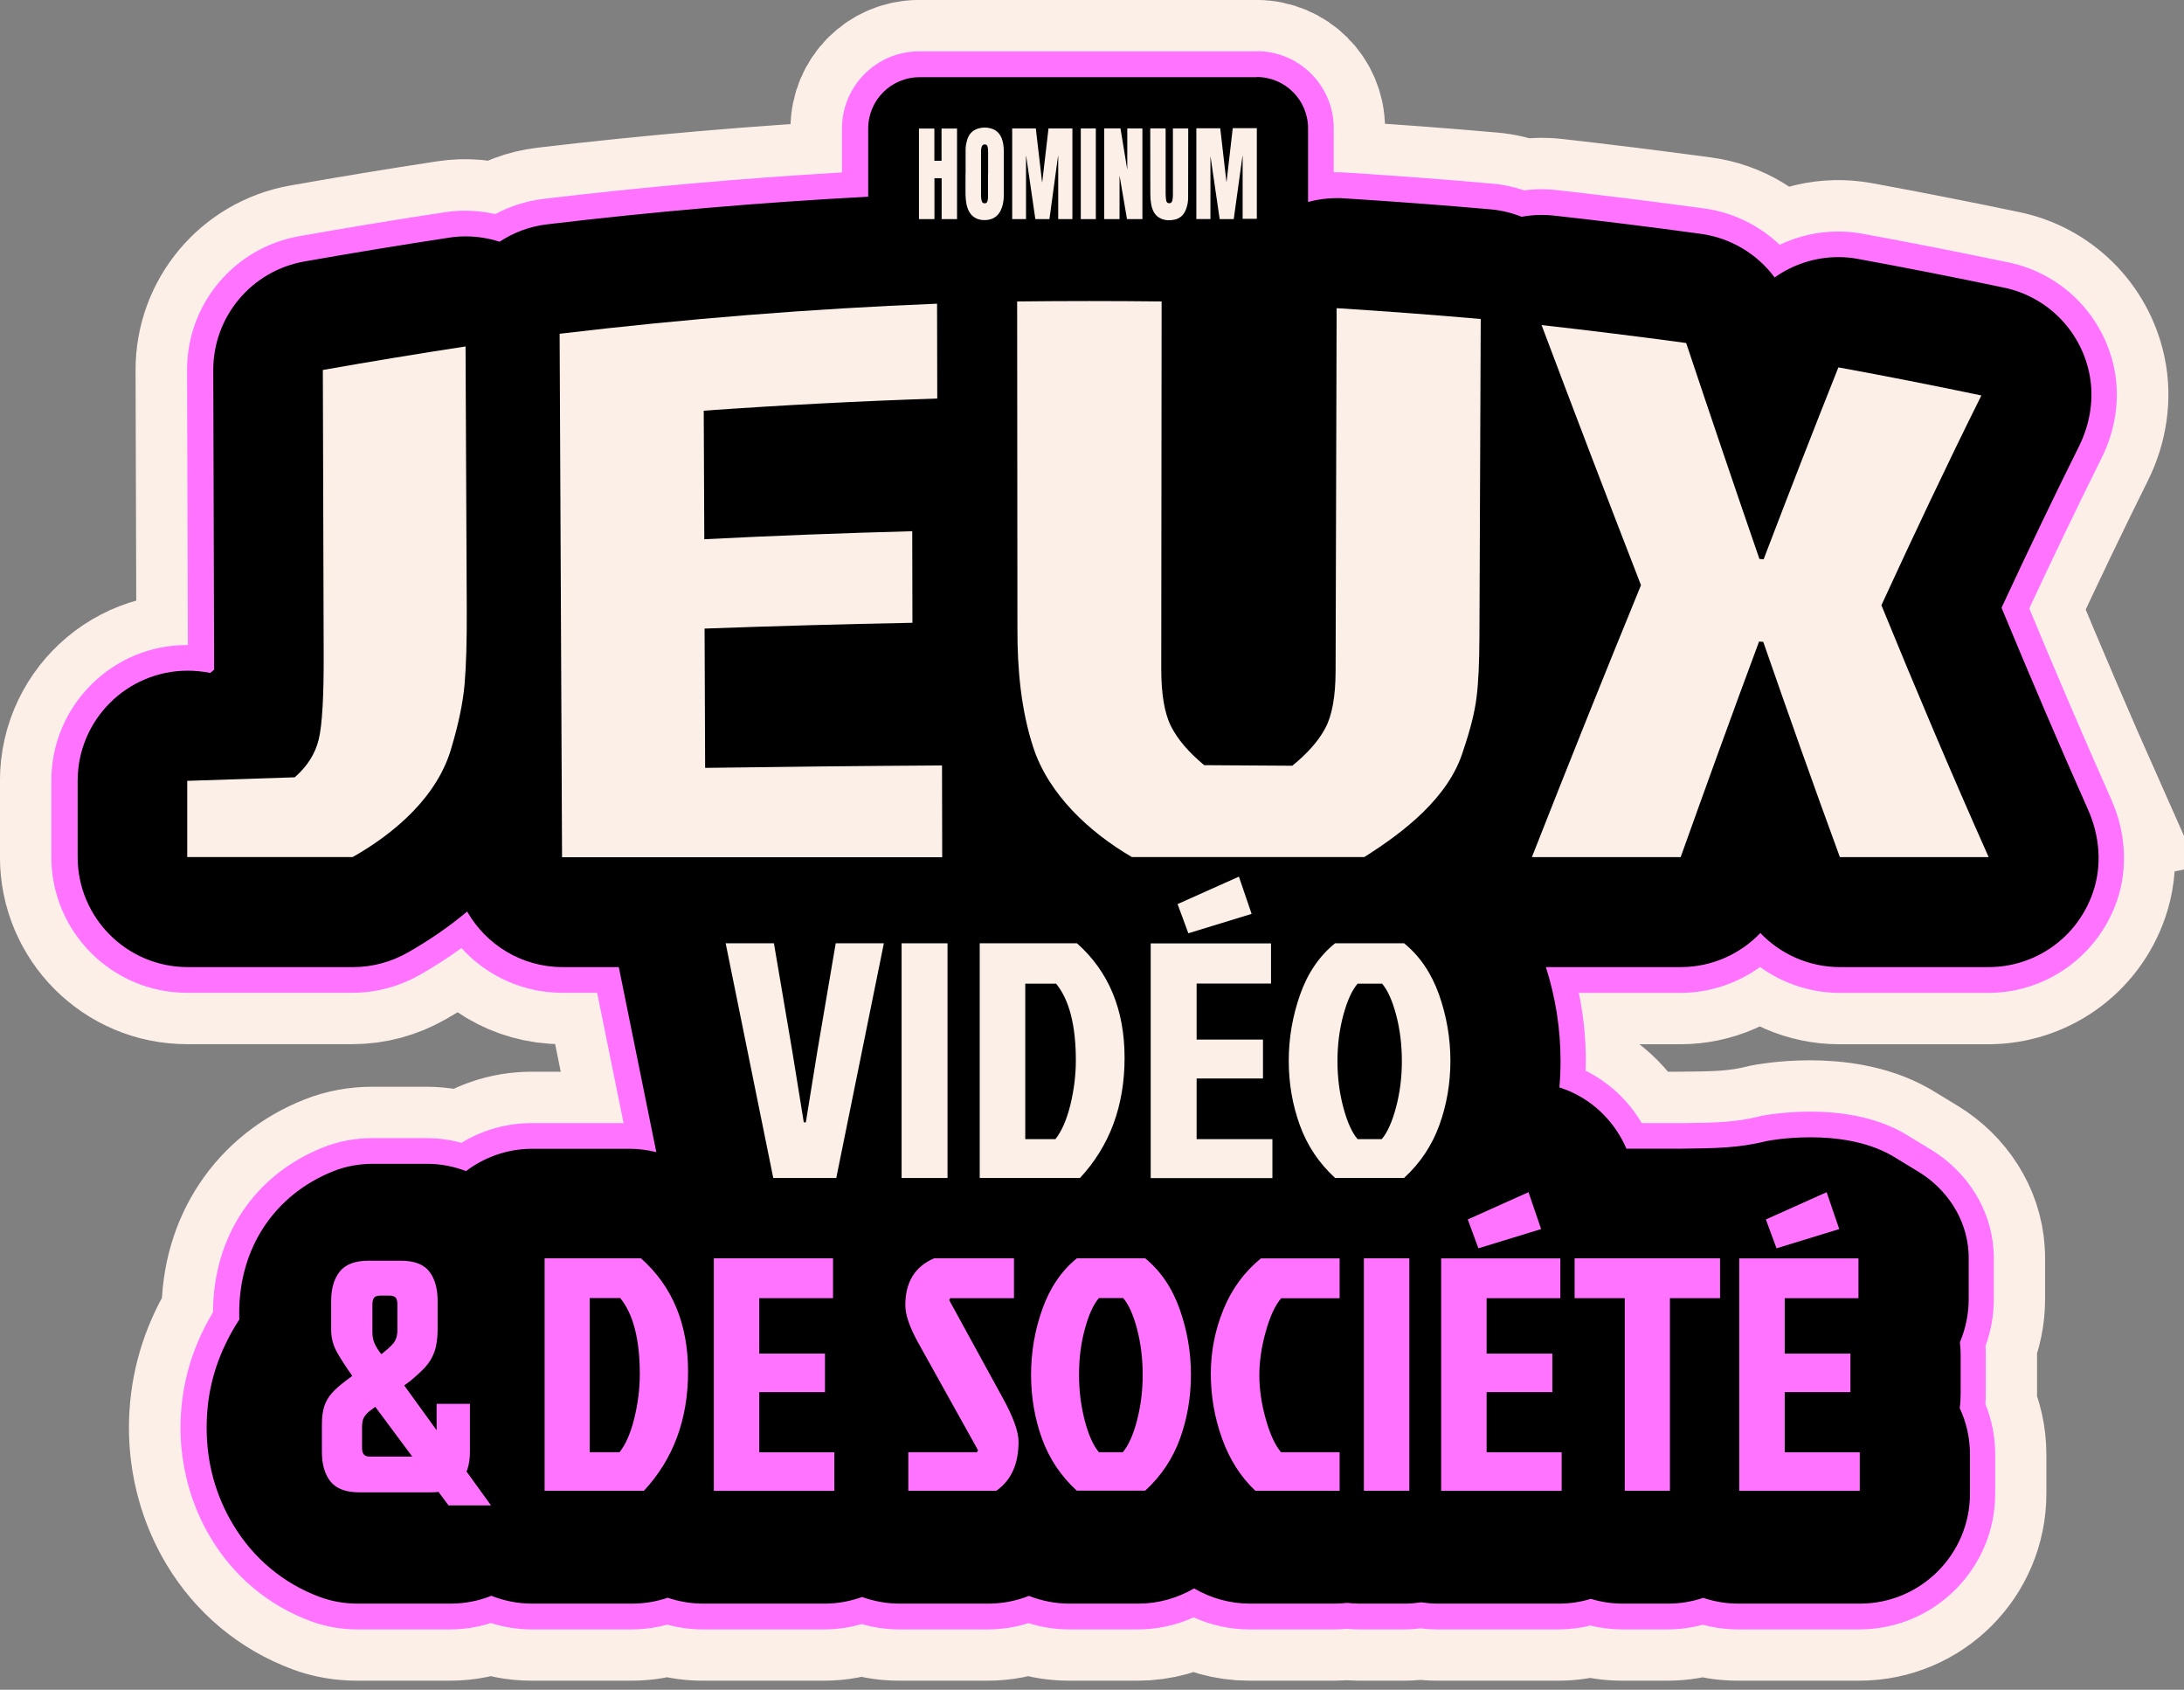 <svg xmlns="http://www.w3.org/2000/svg" width="234" height="181" viewBox="0 0 234 181" fill="none"><rect x="0" y="0" width="234" height="181" fill="#808080" stroke="none"/><path d="M223.72 86.75C220.66 79.87 217.61 72.74 214.44 65.1C217.48 58.58 220.15 53.01 222.73 47.83C223.95 45.38 224.4 42.59 223.83 39.92C222.83 35.25 219.2 31.75 214.71 30.81C209.55 29.73 204.3 28.7 199.09 27.74C195.87 27.15 192.66 27.93 190.14 29.72C188.28 27.2 185.46 25.48 182.25 25.05C177.02 24.34 171.71 23.68 166.47 23.09C165.31 22.96 164.15 23.01 163.03 23.22C161.98 22.8 160.85 22.52 159.67 22.42C154.44 21.96 149.15 21.56 143.94 21.24C142.65 21.16 141.37 21.3 140.14 21.63V13.75C140.14 10.71 137.68 8.25 134.64 8.25H98.45C95.41 8.26 92.95 10.72 92.95 13.76V21.06C81.46 21.68 69.92 22.67 58.55 24.02C56.67 24.24 54.95 24.9 53.46 25.88C51.75 25.33 49.91 25.16 48.09 25.44C42.9 26.23 37.67 27.09 32.53 28C26.88 29 22.76 33.91 22.78 39.65L22.87 69.99C22.87 70.63 22.87 71.21 22.87 71.73C22.69 71.88 22.63 71.92 22.45 72.07C14.84 70.58 8.25 76.36 8.25 83.63V91.8C8.25 98.31 13.53 103.59 20.04 103.59H37.77C39.83 103.59 41.85 103.04 43.64 102.02C45.98 100.69 48.09 99.22 49.98 97.64C52.01 101.19 55.83 103.59 60.21 103.59H66.23L70.25 123.41C69.32 123.18 68.36 123.05 67.38 123.05H56.96C54.29 123.05 51.84 123.95 49.86 125.44C48.56 124.95 47.16 124.66 45.68 124.66H39.9C38.45 124.66 37 124.91 35.65 125.45C29.34 127.96 25.56 133.66 25.56 140.62C25.56 140.86 25.56 141.1 25.57 141.34C25.28 141.78 25 142.24 24.74 142.71C22.97 145.9 22.07 149.34 22.07 152.94C22.07 156.54 23.03 160.18 24.92 163.33C27.09 166.94 30.31 169.62 34.22 171.07C35.5 171.55 36.87 171.77 38.24 171.77H48.22C49.76 171.77 51.23 171.47 52.58 170.93C53.93 171.47 55.4 171.77 56.94 171.77H67.68C68.98 171.77 70.26 171.55 71.47 171.14C72.66 171.54 73.93 171.77 75.26 171.77H88.3C89.71 171.77 91.05 171.51 92.3 171.06C93.55 171.51 94.9 171.77 96.3 171.77H105.82C107.32 171.77 108.79 171.48 110.17 170.94C111.54 171.48 113.01 171.77 114.51 171.77H121.91C124.02 171.77 126.08 171.19 127.87 170.14C129.67 171.19 131.72 171.77 133.83 171.77H142.95C143.39 171.77 143.83 171.74 144.26 171.69C144.69 171.74 145.13 171.77 145.57 171.77H150.49C151.08 171.77 151.65 171.71 152.21 171.63C152.77 171.71 153.35 171.77 153.93 171.77H166.97C168.16 171.77 169.3 171.59 170.38 171.26C171.46 171.59 172.6 171.77 173.79 171.77H178.67C179.98 171.77 181.24 171.55 182.42 171.15C183.6 171.55 184.86 171.77 186.17 171.77H199.21C205.72 171.77 211 166.49 211 159.98V155.81C211 154.03 210.61 152.34 209.9 150.83C209.96 150.33 210 149.83 210 149.31V145.14C210 144.67 209.97 144.22 209.92 143.77C210.53 142.35 210.86 140.79 210.86 139.15V134.84C210.86 134.59 210.86 134.34 210.84 134.09C210.62 130.54 208.52 127.37 205.48 125.51L202.65 123.79C197.15 120.65 189.29 122.22 189.29 122.22C186.15 123.01 183.79 123.01 180.04 123.05H174.2C173.02 120.3 170.84 118.08 168.08 116.88C167.73 116.73 167.38 116.6 167.02 116.49C167.1 115.55 167.14 114.59 167.14 113.63C167.14 110.22 166.61 106.85 165.57 103.6H180.02C183.31 103.6 186.37 102.23 188.55 99.95C190.73 102.23 193.79 103.6 197.08 103.6H213.01C217.96 103.6 222.49 100.5 224.18 95.61C225.18 92.72 224.91 89.55 223.67 86.76L223.72 86.75Z" fill="black" stroke="#FCEFE8" stroke-width="16.51" stroke-miterlimit="10"></path><path d="M186.23 173.15C184.97 173.15 183.71 172.96 182.48 172.6C181.25 172.97 179.99 173.15 178.73 173.15H173.85C172.7 173.15 171.55 173 170.44 172.7C169.32 173 168.18 173.15 167.03 173.15H153.99C153.45 173.15 152.9 173.11 152.27 173.02C151.64 173.11 151.09 173.15 150.55 173.15H145.63C145.21 173.15 144.78 173.13 144.32 173.08C143.86 173.13 143.43 173.15 143.01 173.15H133.89C131.83 173.15 129.78 172.65 127.93 171.71C126.08 172.65 124.03 173.15 121.97 173.15H114.57C113.09 173.15 111.63 172.9 110.23 172.41C108.83 172.9 107.37 173.15 105.88 173.15H96.36C95.01 173.15 93.67 172.94 92.36 172.52C91.05 172.94 89.7 173.15 88.36 173.15H75.32C74.05 173.15 72.77 172.96 71.53 172.58C70.29 172.96 69.02 173.15 67.74 173.15H57C55.51 173.15 54.05 172.9 52.64 172.4C51.23 172.9 49.76 173.15 48.28 173.15H38.3C36.73 173.15 35.22 172.88 33.8 172.36C29.59 170.8 26.13 167.92 23.8 164.04C21.78 160.68 20.75 156.94 20.75 152.94C20.75 148.94 21.71 145.44 23.59 142.04C23.8 141.67 24.01 141.31 24.24 140.95C24.24 140.84 24.24 140.73 24.24 140.62C24.24 133.06 28.34 126.91 35.2 124.17C36.68 123.58 38.28 123.28 39.96 123.28H45.74C47.08 123.28 48.41 123.49 49.7 123.9C51.88 122.44 54.39 121.67 57.02 121.67H67.44C67.81 121.67 68.19 121.69 68.56 121.72L65.16 104.96H60.27C56.1 104.96 52.19 102.96 49.72 99.66C48.07 100.94 46.28 102.13 44.38 103.22C42.37 104.36 40.11 104.97 37.83 104.97H20.1C12.84 104.97 6.93 99.06 6.93 91.8V83.63C6.93 76.37 12.84 70.46 20.11 70.46C20.59 70.46 21.08 70.49 21.57 70.54C21.57 70.36 21.48 39.66 21.48 39.66C21.46 33.25 26.04 27.78 32.36 26.65C37.49 25.74 42.74 24.87 47.96 24.08C48.6 23.98 49.25 23.93 49.9 23.93C51.05 23.93 52.2 24.08 53.33 24.39C54.9 23.46 56.63 22.87 58.46 22.66C69.34 21.36 80.5 20.39 91.64 19.76V13.76C91.64 9.97 94.73 6.88 98.52 6.88H134.71C138.5 6.87 141.59 9.95 141.59 13.75V19.95C142.16 19.87 142.74 19.84 143.31 19.84C143.57 19.84 143.83 19.84 144.09 19.86C149.34 20.19 154.64 20.59 159.86 21.05C161.01 21.15 162.15 21.4 163.24 21.8C163.91 21.7 164.59 21.64 165.26 21.64C165.74 21.64 166.22 21.67 166.69 21.72C171.93 22.3 177.25 22.96 182.5 23.68C185.57 24.1 188.42 25.62 190.49 27.9C192.48 26.76 194.71 26.16 197.02 26.16C197.82 26.16 198.62 26.23 199.4 26.38C204.64 27.34 209.9 28.38 215.05 29.46C220.14 30.53 224.14 34.52 225.24 39.63C225.86 42.51 225.43 45.63 224.03 48.44C221.54 53.44 218.91 58.91 216.01 65.13C219.1 72.58 222.06 79.47 225.05 86.19C226.49 89.42 226.68 92.92 225.6 96.05C223.76 101.38 218.75 104.97 213.13 104.97H197.2C194.08 104.97 191.04 103.84 188.67 101.83C186.3 103.84 183.26 104.97 180.14 104.97H167.52C168.26 107.81 168.63 110.71 168.63 113.63C168.63 114.27 168.61 114.91 168.58 115.55C168.63 115.57 168.69 115.59 168.74 115.62C171.54 116.84 173.8 118.97 175.19 121.68H180.57C184.09 121.63 186.21 121.6 189.08 120.89C189.23 120.86 191.27 120.46 194.03 120.46C197.79 120.46 200.97 121.18 203.46 122.61L206.32 124.35C209.84 126.5 212.09 130.11 212.34 134.01C212.36 134.29 212.37 134.57 212.37 134.85V139.16C212.37 140.83 212.06 142.45 211.46 143.99C211.49 144.38 211.51 144.77 211.51 145.16V149.33C211.51 149.76 211.49 150.2 211.45 150.63C212.16 152.27 212.52 154.02 212.52 155.83V160C212.52 167.26 206.61 173.17 199.35 173.17H186.31L186.23 173.15Z" fill="black"></path><path d="M134.65 8.25C137.69 8.25 140.15 10.71 140.15 13.75V21.63C141.15 21.36 142.19 21.22 143.24 21.22C143.47 21.22 143.71 21.22 143.94 21.24C149.15 21.57 154.45 21.96 159.67 22.42C160.85 22.52 161.98 22.8 163.03 23.22C163.74 23.09 164.46 23.02 165.19 23.02C165.61 23.02 166.04 23.04 166.47 23.09C171.71 23.67 177.02 24.33 182.25 25.05C185.45 25.49 188.28 27.21 190.14 29.72C192.1 28.33 194.48 27.54 196.96 27.54C197.67 27.54 198.38 27.6 199.1 27.74C204.3 28.69 209.56 29.73 214.72 30.81C219.22 31.75 222.84 35.25 223.84 39.92C224.41 42.59 223.96 45.38 222.74 47.83C220.16 53.01 217.48 58.58 214.45 65.1C217.62 72.74 220.67 79.87 223.73 86.75C224.97 89.54 225.24 92.72 224.24 95.6C222.55 100.49 218.02 103.59 213.07 103.59H197.14C193.85 103.59 190.79 102.22 188.61 99.94C186.43 102.22 183.37 103.59 180.08 103.59H165.63C166.67 106.84 167.2 110.21 167.2 113.62C167.2 114.58 167.16 115.53 167.08 116.48C167.44 116.6 167.79 116.72 168.14 116.87C170.91 118.07 173.08 120.29 174.26 123.04H180.1C183.84 122.99 186.2 122.99 189.35 122.21C189.35 122.21 191.32 121.82 193.97 121.82C196.62 121.82 199.96 122.21 202.72 123.79L205.55 125.51C208.59 127.36 210.69 130.53 210.91 134.09C210.93 134.34 210.93 134.59 210.93 134.84V139.15C210.93 140.79 210.59 142.35 209.99 143.77C210.04 144.22 210.07 144.68 210.07 145.14V149.31C210.07 149.82 210.04 150.33 209.97 150.83C210.68 152.34 211.07 154.03 211.07 155.81V159.98C211.07 166.49 205.79 171.77 199.28 171.77H186.24C184.93 171.77 183.67 171.55 182.49 171.15C181.31 171.55 180.05 171.77 178.74 171.77H173.86C172.67 171.77 171.53 171.59 170.45 171.26C169.37 171.59 168.23 171.77 167.04 171.77H154C153.41 171.77 152.84 171.71 152.28 171.63C151.72 171.71 151.14 171.77 150.56 171.77H145.64C145.2 171.77 144.76 171.74 144.33 171.69C143.9 171.74 143.46 171.77 143.02 171.77H133.9C131.79 171.77 129.74 171.19 127.94 170.14C126.14 171.19 124.09 171.77 121.98 171.77H114.58C113.08 171.77 111.61 171.48 110.24 170.94C108.86 171.49 107.39 171.77 105.89 171.77H96.37C94.96 171.77 93.62 171.51 92.37 171.06C91.12 171.51 89.77 171.77 88.37 171.77H75.33C74 171.77 72.73 171.54 71.54 171.14C70.33 171.55 69.06 171.77 67.75 171.77H57.01C55.47 171.77 54 171.47 52.65 170.93C51.3 171.47 49.83 171.77 48.29 171.77H38.31C36.94 171.77 35.58 171.54 34.29 171.07C30.38 169.62 27.16 166.94 24.99 163.33C23.1 160.19 22.14 156.69 22.14 152.94C22.14 149.19 23.04 145.9 24.81 142.71C25.07 142.24 25.35 141.78 25.64 141.34C25.64 141.1 25.63 140.86 25.63 140.62C25.63 133.66 29.41 127.97 35.72 125.45C37.07 124.91 38.52 124.66 39.97 124.66H45.75C47.22 124.66 48.63 124.94 49.93 125.44C51.91 123.95 54.36 123.05 57.03 123.05H67.45C68.43 123.05 69.39 123.18 70.32 123.41L66.3 103.59H60.28C55.9 103.59 52.08 101.19 50.05 97.64C48.16 99.22 46.05 100.69 43.71 102.02C41.92 103.04 39.9 103.59 37.84 103.59H20.11C13.6 103.59 8.32 98.31 8.32 91.8V83.63C8.32 77.14 13.58 71.84 20.12 71.84C20.9 71.84 21.71 71.92 22.52 72.08C22.7 71.93 22.76 71.89 22.94 71.74C22.94 71.21 22.94 70.63 22.94 70L22.85 39.66C22.83 33.92 26.95 29.01 32.6 28.01C37.74 27.1 42.98 26.24 48.16 25.45C48.74 25.36 49.32 25.32 49.9 25.32C51.14 25.32 52.36 25.52 53.53 25.89C55.02 24.91 56.74 24.25 58.62 24.03C69.98 22.67 81.52 21.68 93.02 21.07V13.77C93.02 10.73 95.48 8.27 98.52 8.27H134.71M134.65 5.5H98.46C93.91 5.51 90.21 9.21 90.21 13.77V18.47C79.47 19.1 68.73 20.05 58.24 21.3C56.44 21.52 54.67 22.07 53.07 22.93C52.01 22.69 50.93 22.57 49.84 22.57C49.12 22.57 48.4 22.62 47.69 22.73C42.46 23.52 37.2 24.39 32.06 25.3C25.07 26.54 20.02 32.58 20.04 39.67L20.13 69.09C20.13 69.09 20.08 69.09 20.05 69.09C16.15 69.09 12.49 70.61 9.75 73.36C7.01 76.11 5.5 79.75 5.5 83.63V91.8C5.5 99.82 12.02 106.34 20.04 106.34H37.77C40.29 106.34 42.79 105.67 45 104.41C46.55 103.53 48.04 102.57 49.44 101.55C52.17 104.56 56.08 106.34 60.21 106.34H63.98L66.81 120.3H56.97C54.29 120.3 51.71 121.03 49.44 122.41C48.21 122.08 46.96 121.91 45.7 121.91H39.92C38.07 121.91 36.29 122.24 34.65 122.89C27.26 125.83 22.85 132.43 22.82 140.56C22.66 140.83 22.5 141.1 22.35 141.38C20.35 144.98 19.34 148.87 19.34 152.94C19.34 157.01 20.43 161.17 22.59 164.75C25.09 168.9 28.79 171.98 33.29 173.65C34.86 174.23 36.53 174.53 38.26 174.53H48.24C49.72 174.53 51.19 174.3 52.6 173.85C54.02 174.3 55.48 174.53 56.96 174.53H67.7C68.97 174.53 70.24 174.36 71.49 174.02C72.73 174.36 74.01 174.53 75.28 174.53H88.32C89.67 174.53 91.01 174.34 92.32 173.96C93.63 174.34 94.98 174.53 96.32 174.53H105.84C107.32 174.53 108.78 174.31 110.19 173.86C111.6 174.3 113.05 174.53 114.53 174.53H121.93C123.98 174.53 126.02 174.09 127.89 173.24C129.77 174.09 131.8 174.53 133.85 174.53H142.97C143.39 174.53 143.83 174.51 144.28 174.47C144.74 174.51 145.17 174.53 145.59 174.53H150.51C151.06 174.53 151.61 174.49 152.23 174.42C152.85 174.5 153.41 174.53 153.95 174.53H166.99C168.14 174.53 169.28 174.39 170.4 174.12C171.52 174.39 172.66 174.53 173.81 174.53H178.69C179.95 174.53 181.21 174.36 182.44 174.03C183.67 174.36 184.93 174.53 186.19 174.53H199.23C207.25 174.53 213.77 168.01 213.77 159.99V155.82C213.77 153.94 213.42 152.12 212.72 150.4C212.75 150.04 212.76 149.68 212.76 149.32V145.15C212.76 144.83 212.75 144.5 212.73 144.18C213.32 142.57 213.62 140.88 213.62 139.15V134.84C213.62 134.53 213.62 134.22 213.59 133.91C213.32 129.56 210.82 125.54 206.92 123.16L204.09 121.44L204.06 121.42L204.03 121.4C201.33 119.86 197.93 119.07 193.92 119.07C191.03 119.07 188.85 119.5 188.76 119.52H188.7L188.64 119.55C185.93 120.23 183.87 120.25 180.45 120.3H180.02H175.9C174.48 117.89 172.4 115.94 169.89 114.69C169.9 114.34 169.91 113.98 169.91 113.63C169.91 111.18 169.66 108.75 169.16 106.35H180.05C183.12 106.35 186.11 105.36 188.58 103.58C191.04 105.36 194.04 106.35 197.11 106.35H213.04C219.24 106.35 224.77 102.39 226.81 96.51C228 93.05 227.79 89.19 226.21 85.64C223.3 79.09 220.42 72.38 217.42 65.17C220.21 59.19 222.75 53.92 225.17 49.06C226.71 45.98 227.18 42.53 226.5 39.35C225.29 33.71 220.88 29.3 215.25 28.12C210.09 27.04 204.81 26 199.57 25.04C198.7 24.88 197.82 24.8 196.94 24.8C194.75 24.8 192.63 25.29 190.68 26.22C188.48 24.13 185.64 22.74 182.61 22.33C177.35 21.61 172.02 20.95 166.77 20.36C166.25 20.3 165.71 20.27 165.19 20.27C164.57 20.27 163.94 20.31 163.31 20.39C162.21 20.02 161.07 19.77 159.91 19.67C154.68 19.21 149.36 18.81 144.11 18.48C143.82 18.46 143.53 18.45 143.24 18.45C143.13 18.45 143.01 18.45 142.9 18.45V13.73C142.9 9.18 139.2 5.48 134.65 5.48V5.5Z" fill="#FF73FF"></path><path d="M132.18 23.47H130.68C130.35 21.24 130.03 19.01 129.7 16.77C129.7 16.77 129.7 16.77 129.69 16.77V23.46H128.18V13.74H130.74C130.96 15.65 131.18 17.55 131.4 19.46C131.4 19.46 131.41 19.46 131.42 19.46C131.64 17.55 131.86 15.65 132.08 13.73H134.66V23.44H133.14V16.72C133.14 16.72 133.13 16.72 133.12 16.72C132.81 18.96 132.5 21.2 132.19 23.45L132.18 23.47Z" fill="#FCEFE8"></path><path d="M109.95 23.47H108.45V13.76H110.98C111.2 15.67 111.43 17.58 111.65 19.5C111.65 19.5 111.66 19.5 111.67 19.5C111.89 17.59 112.12 15.68 112.34 13.76H114.9V23.47H113.38V16.72H113.36C113.05 18.96 112.74 21.21 112.44 23.47H110.93C110.6 21.22 110.28 18.97 109.95 16.72C109.95 16.72 109.94 16.72 109.93 16.72V23.47H109.95Z" fill="#FCEFE8"></path><path d="M120.77 13.76H122.4V23.47H120.75C120.49 21.93 120.22 20.39 119.96 18.85C119.96 18.85 119.96 18.85 119.95 18.85V23.47H118.31V13.75H120.05C120.29 15.21 120.53 16.67 120.77 18.12C120.77 18.12 120.77 18.12 120.78 18.12V13.75L120.77 13.76Z" fill="#FCEFE8"></path><path d="M98.46 23.47V13.77H100.11V17.22H100.88V13.77H102.54V23.47H100.89V19.09H100.12V23.47H98.46Z" fill="#FCEFE8"></path><path d="M103.46 18.52C103.46 17.67 103.45 16.82 103.46 15.97C103.46 15.67 103.52 15.36 103.6 15.07C103.78 14.38 104.19 13.95 104.79 13.77C105.24 13.63 105.7 13.63 106.15 13.75C106.9 13.95 107.33 14.52 107.48 15.38C107.53 15.65 107.55 15.92 107.55 16.19C107.55 17.76 107.55 19.32 107.55 20.89C107.55 21.33 107.5 21.77 107.36 22.19C107.08 23.04 106.53 23.48 105.77 23.56C105.44 23.59 105.11 23.58 104.78 23.47C104.09 23.23 103.71 22.65 103.55 21.86C103.49 21.55 103.46 21.22 103.45 20.89C103.44 20.1 103.45 19.31 103.45 18.53L103.46 18.52ZM105.87 18.59C105.87 17.8 105.87 17 105.87 16.21C105.87 16.07 105.86 15.92 105.83 15.78C105.79 15.57 105.7 15.48 105.54 15.47C105.38 15.45 105.23 15.54 105.18 15.72C105.14 15.85 105.11 16 105.11 16.14C105.11 17.77 105.11 19.4 105.11 21.03C105.11 21.2 105.15 21.38 105.19 21.55C105.23 21.71 105.36 21.78 105.51 21.78C105.66 21.78 105.76 21.7 105.8 21.53C105.83 21.4 105.86 21.27 105.86 21.14C105.86 20.29 105.86 19.45 105.86 18.6L105.87 18.59Z" fill="#FCEFE8"></path><path d="M123.24 13.75H124.88C124.88 13.83 124.89 13.9 124.89 13.97C124.89 16.22 124.89 18.48 124.89 20.73C124.89 20.96 124.91 21.2 124.94 21.43C124.97 21.67 125.09 21.77 125.28 21.77C125.46 21.77 125.58 21.66 125.62 21.43C125.65 21.25 125.67 21.06 125.67 20.87C125.67 18.57 125.67 16.28 125.67 13.98C125.67 13.91 125.67 13.84 125.67 13.76H127.31C127.31 13.76 127.31 13.84 127.31 13.88C127.31 16.31 127.31 18.73 127.3 21.16C127.3 21.62 127.22 22.07 127.04 22.5C126.79 23.09 126.37 23.42 125.83 23.53C125.36 23.63 124.88 23.62 124.42 23.43C123.79 23.17 123.47 22.6 123.34 21.87C123.28 21.52 123.25 21.15 123.25 20.78C123.24 18.5 123.24 16.23 123.24 13.95C123.24 13.89 123.24 13.83 123.25 13.75H123.24Z" fill="#FCEFE8"></path><path d="M115.8 13.76H117.41V23.47H115.8V13.76Z" fill="#FCEFE8"></path><path d="M20.04 83.64C23.89 83.51 27.73 83.38 31.58 83.26C32.92 82.09 33.78 80.73 34.15 79.2C34.52 77.67 34.7 74.59 34.68 69.97C34.65 59.86 34.62 49.74 34.59 39.63C39.68 38.73 44.77 37.89 49.88 37.11C49.92 46.49 49.96 55.86 50.01 65.24C50.03 68.73 49.94 71.45 49.77 73.38C49.59 75.31 49.13 77.52 48.4 79.98C46.95 85.26 42.36 89.21 37.79 91.8C31.88 91.8 25.97 91.8 20.06 91.8V83.63L20.04 83.64Z" fill="#FCEFE8"></path><path d="M60.22 91.81C60.13 73.12 60.05 54.43 59.96 35.75C73.41 34.15 86.87 33.07 100.4 32.53C100.4 35.92 100.41 39.31 100.42 42.69C92.07 42.96 83.74 43.4 75.4 43.99C75.42 48.58 75.44 53.17 75.46 57.76C82.89 57.38 90.31 57.1 97.74 56.9L97.76 66.71C90.34 66.85 82.91 67.06 75.49 67.33C75.51 72.3 75.53 77.28 75.55 82.25C84.01 82.13 92.47 82.04 100.93 81.99C100.93 85.27 100.94 88.54 100.95 91.82C87.37 91.82 73.79 91.82 60.21 91.82L60.22 91.81Z" fill="#FCEFE8"></path><path d="M129.02 81.96C132.79 81.98 134.68 81.99 138.46 82.02C140.11 80.68 141.29 79.34 142.01 77.97C142.73 76.61 143.09 74.58 143.1 71.9C143.14 58.94 143.18 45.97 143.21 33.01C148.36 33.33 153.51 33.72 158.65 34.17C158.6 45.5 158.56 56.84 158.51 68.17C158.5 70.97 158.4 73.15 158.2 74.71C158.01 76.27 157.53 78.17 156.77 80.41C155.23 85.44 150.4 89.13 146.18 91.8C137.88 91.8 129.57 91.8 121.27 91.8C116.74 89.16 112.36 85.11 110.71 80.06C109.39 76.03 109 71.66 109.01 67.4C109 55.7 108.99 43.99 108.98 32.29C114.14 32.23 119.3 32.23 124.46 32.29C124.45 45.41 124.44 58.53 124.42 71.65C124.42 74.37 124.77 76.43 125.48 77.82C126.19 79.21 127.37 80.59 129.01 81.95L129.02 81.96Z" fill="#FCEFE8"></path><path d="M180.66 36.74C183.24 44.46 185.85 52.17 188.51 59.87C188.69 59.89 188.78 59.9 188.96 59.91C191.58 53.04 194.25 46.18 196.97 39.35C202.09 40.29 207.2 41.29 212.29 42.36C208.59 49.79 205.05 57.29 201.58 64.83C205.28 73.88 209.09 82.88 213.07 91.81C207.76 91.81 202.45 91.81 197.13 91.81C194.32 84.15 191.6 76.46 188.92 68.75C188.74 68.74 188.65 68.73 188.47 68.72C185.61 76.4 182.83 84.1 180.07 91.81C174.76 91.81 169.45 91.81 164.13 91.81C167.96 82.07 171.85 72.36 175.82 62.68C172.22 53.41 168.67 44.12 165.17 34.82C170.34 35.4 175.5 36.04 180.65 36.74H180.66Z" fill="#FCEFE8"></path><path d="M94.7 101.04L89.6 126.18H82.85L77.75 101.04H82.92L84.9 112.68L86.12 120.22H86.34L87.56 112.68L89.54 101.04H94.71H94.7Z" fill="#FCEFE8"></path><path d="M96.6 126.18V101.04H101.52V126.18H96.6Z" fill="#FCEFE8"></path><path d="M104.97 126.18V101.04H115.39C118.79 104.06 120.49 108.15 120.49 113.3C120.49 118.45 118.9 122.75 115.71 126.18H104.97ZM109.85 122.02H113.08C113.75 121.18 114.28 119.96 114.68 118.36C115.07 116.76 115.27 115.16 115.27 113.58C115.27 109.82 114.56 107.08 113.15 105.36H109.85V122.02Z" fill="#FCEFE8"></path><path d="M136.18 101.04V105.35H128.21V111.35H135.32V115.52H128.21V122.02H136.33V126.19H123.29V101.05H136.18V101.04ZM127.31 99.97L134.1 97.89L132.74 93.9L126.17 96.84L127.32 99.96L127.31 99.97Z" fill="#FCEFE8"></path><path d="M150.44 101.04C152.12 102.4 153.36 104.24 154.18 106.53C154.99 108.83 155.4 111.19 155.4 113.62C155.4 116.05 155 118.36 154.21 120.53C153.42 122.71 152.16 124.59 150.44 126.17H143.04C141.32 124.59 140.06 122.71 139.27 120.53C138.48 118.35 138.08 116.05 138.08 113.62C138.08 111.19 138.49 108.83 139.3 106.53C140.11 104.23 141.36 102.4 143.04 101.04H150.44ZM145.45 122.02H148.04C148.64 121.33 149.15 120.19 149.57 118.63C149.99 117.06 150.2 115.4 150.2 113.66C150.2 111.92 150 110.27 149.59 108.72C149.18 107.18 148.68 106.06 148.08 105.36H145.46C144.86 106.06 144.35 107.17 143.93 108.72C143.51 110.26 143.3 111.91 143.3 113.66C143.3 115.41 143.51 117.07 143.93 118.63C144.35 120.2 144.86 121.33 145.46 122.02H145.45Z" fill="#FCEFE8"></path><path d="M58.351 159.68V134.78H68.671C72.041 137.77 73.721 141.82 73.721 146.93C73.721 152.04 72.141 156.29 68.991 159.68H58.351ZM63.181 155.55H66.381C67.041 154.72 67.571 153.51 67.961 151.92C68.351 150.33 68.551 148.75 68.551 147.19C68.551 143.47 67.851 140.75 66.451 139.04H63.181V155.54V155.55Z" fill="#FF73FF"></path><path d="M76.481 159.68V134.78H89.251V139.05H81.35V144.99H88.391V149.12H81.35V155.56H89.391V159.69H76.481V159.68Z" fill="#FF73FF"></path><path d="M100.1 134.78H108.64V139.05H101.81L101.7 139.26L107.39 149.65C108.55 151.74 109.13 153.33 109.13 154.42C109.13 156.82 108.34 158.57 106.75 159.68H97.32V155.55H104.68L104.79 155.34L98.39 143.85C97.47 142.19 97 140.84 97 139.8C97 137.33 98.03 135.66 100.09 134.78H100.1Z" fill="#FF73FF"></path><path d="M122.691 134.78C124.351 136.13 125.581 137.95 126.391 140.22C127.201 142.5 127.601 144.84 127.601 147.24C127.601 149.64 127.211 151.93 126.431 154.09C125.651 156.25 124.401 158.11 122.701 159.67H115.371C113.661 158.11 112.421 156.24 111.641 154.09C110.861 151.93 110.471 149.65 110.471 147.24C110.471 144.83 110.871 142.49 111.681 140.22C112.491 137.94 113.721 136.13 115.381 134.78H122.711H122.691ZM117.741 155.55H120.301C120.891 154.86 121.401 153.74 121.811 152.19C122.221 150.64 122.431 148.99 122.431 147.26C122.431 145.53 122.231 143.9 121.831 142.37C121.431 140.84 120.931 139.73 120.341 139.04H117.741C117.151 139.73 116.641 140.84 116.231 142.37C115.811 143.9 115.611 145.53 115.611 147.26C115.611 148.99 115.821 150.63 116.231 152.19C116.641 153.74 117.151 154.86 117.741 155.55Z" fill="#FF73FF"></path><path d="M137.27 155.55H143.53V159.68H134.5C132.94 158.21 131.75 156.35 130.94 154.1C130.13 151.85 129.73 149.53 129.73 147.15C129.73 144.77 130.18 142.47 131.08 140.27C131.98 138.06 133.32 136.24 135.1 134.79H143.53V139.06H137.27C136.63 139.8 136.08 140.98 135.62 142.62C135.16 144.26 134.93 145.82 134.93 147.32C134.93 148.82 135.16 150.38 135.62 152.01C136.08 153.65 136.63 154.83 137.27 155.57V155.55Z" fill="#FF73FF"></path><path d="M146.13 159.68V134.78H151V159.68H146.13Z" fill="#FF73FF"></path><path d="M167.18 134.78V139.05H159.28V144.99H166.32V149.12H159.28V155.56H167.32V159.69H154.41V134.79H167.18V134.78ZM158.4 133.71L165.12 131.65L163.77 127.7L157.26 130.62L158.4 133.71Z" fill="#FF73FF"></path><path d="M174.08 139.05H168.71V134.78H184.29V139.05H178.92V159.68H174.08V139.05Z" fill="#FF73FF"></path><path d="M199.121 134.78V139.05H191.221V144.99H198.261V149.12H191.221V155.56H199.261V159.69H186.351V134.79H199.121V134.78ZM190.341 133.71L197.061 131.65L195.711 127.7L189.201 130.62L190.341 133.71Z" fill="#FF73FF"></path><path d="M52.61 161.25H48.06L37.82 147.48C37.08 146.44 36.51 145.56 36.1 144.83C35.69 144.1 35.48 143.3 35.48 142.41V139.37C35.48 138.02 35.79 136.96 36.41 136.19C37.03 135.42 38.06 135.04 39.49 135.04H42.94C44.37 135.04 45.39 135.42 45.99 136.19C46.59 136.96 46.89 138.02 46.89 139.37V142.37C46.89 143.36 46.77 144.17 46.54 144.81C46.31 145.45 45.97 146 45.53 146.47C45.09 146.94 44.55 147.43 43.92 147.95L39.59 151.15C39.34 151.36 39.14 151.58 39 151.81C38.86 152.04 38.79 152.41 38.79 152.9V155.05C38.79 155.39 38.85 155.64 38.98 155.79C39.11 155.95 39.33 156.02 39.64 156.02H45.93C46.25 156.02 46.47 155.94 46.59 155.79C46.72 155.63 46.78 155.39 46.78 155.05V150.37H50.35V155.52C50.35 156.87 50.01 157.93 49.34 158.7C48.67 159.47 47.61 159.85 46.18 159.85H38.5C37.07 159.85 36.04 159.47 35.42 158.7C34.8 157.93 34.49 156.87 34.49 155.52V152.59C34.49 151.81 34.57 151.16 34.74 150.64C34.91 150.12 35.18 149.65 35.55 149.23C35.92 148.81 36.42 148.37 37.05 147.9L40.81 145.09C41.42 144.62 41.87 144.22 42.15 143.88C42.43 143.54 42.58 143.06 42.58 142.44V139.75C42.58 139.39 42.52 139.13 42.39 138.99C42.26 138.85 42.04 138.78 41.73 138.78H40.75C40.43 138.78 40.21 138.85 40.09 138.99C39.97 139.13 39.9 139.39 39.9 139.75V142.68C39.9 143.12 39.97 143.52 40.12 143.87C40.27 144.22 40.5 144.6 40.82 145C41.14 145.4 41.55 145.96 42.05 146.66L52.61 161.25Z" fill="#FF73FF"></path></svg>
